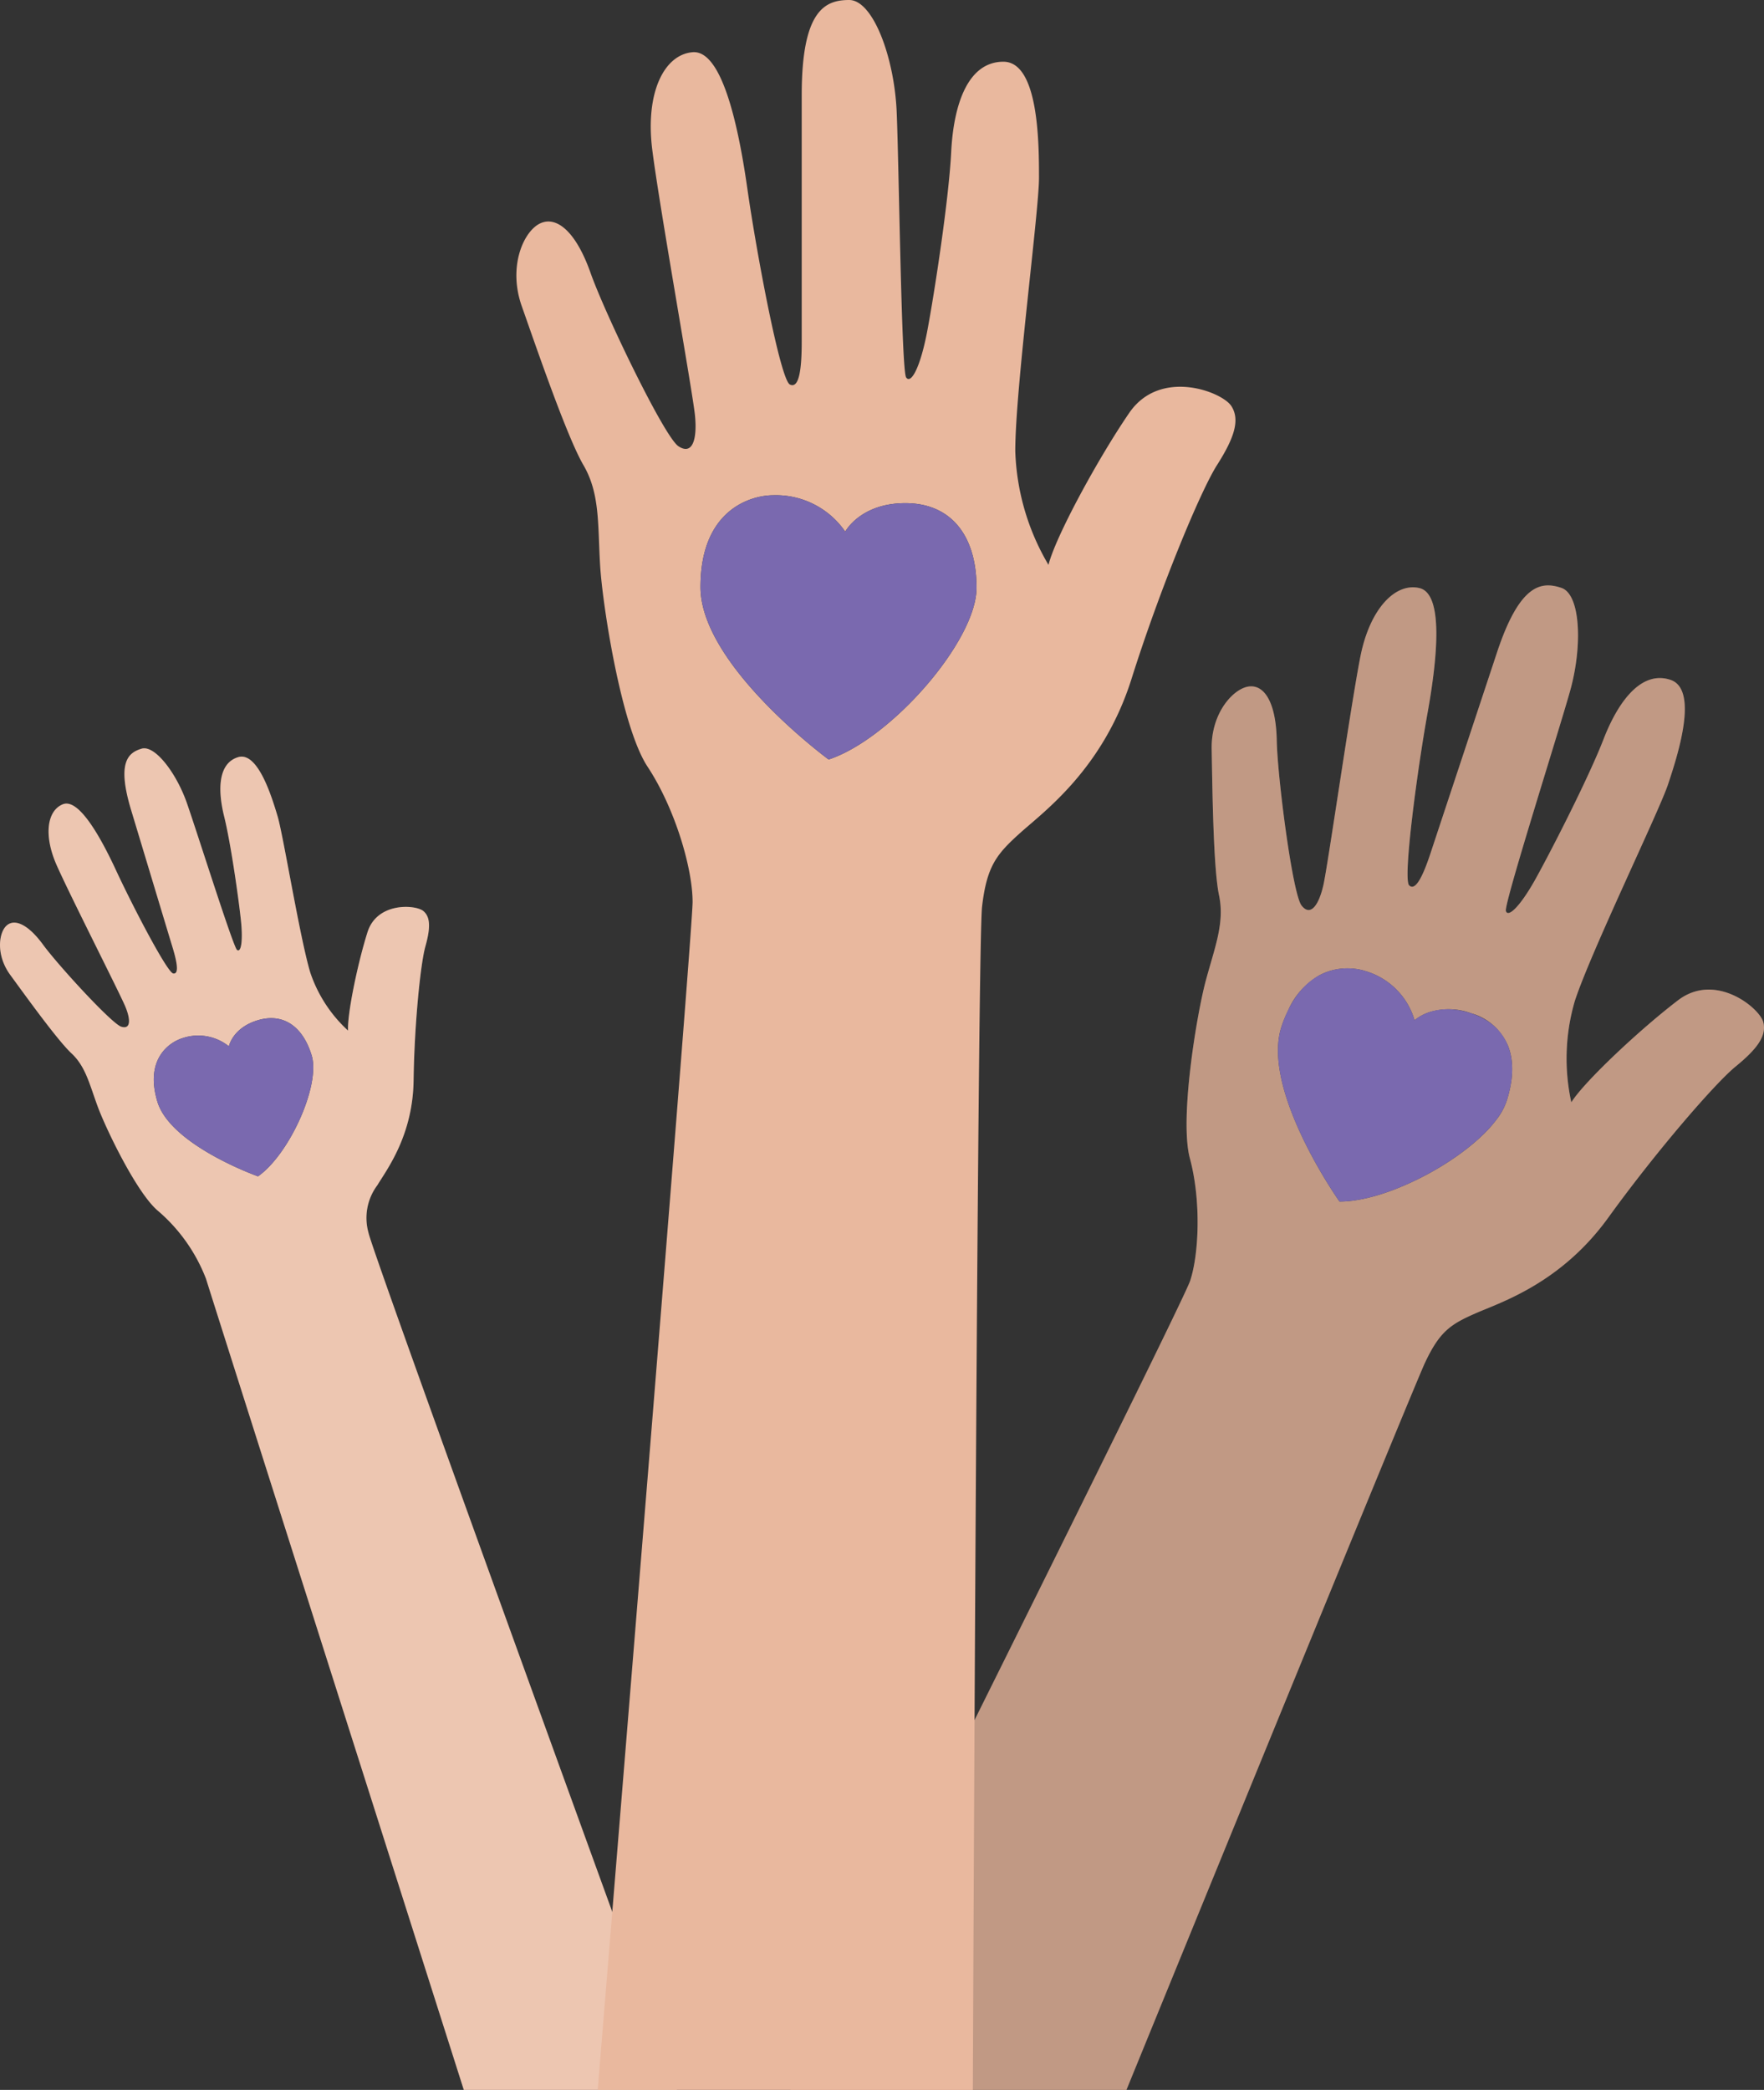 <?xml version="1.0" encoding="UTF-8"?> <svg xmlns="http://www.w3.org/2000/svg" viewBox="0 0 220.5 261.146"><rect x="0" y="0" width="220.5" height="261.146" fill="#333333" stroke="none"/><defs><style>.cls-1{isolation:isolate;}.cls-2{fill:#e9b89e;}.cls-3{fill:#231f20;mix-blend-mode:multiply;}.cls-3,.cls-4{opacity:0.2;}.cls-4{fill:#fff;}.cls-5{fill:#7a69af;}</style></defs><title>Program_GBA</title><g class="cls-1"><g id="Layer_2" data-name="Layer 2"><g id="Icons"><path class="cls-2" d="M220.404,127.705c-.485-1.771-5.973-6.272-10.64-2.719-4.663,3.553-11.663,10.092-13.35,12.755a25.538,25.538,0,0,1,.459-12.73c2.084-6.287,10.51-23.623,11.635-27.01,1.12-3.383,3.926-11.848.295-13.05-3.624-1.204-6.52,2.669-8.362,7.425-1.845,4.757-6.419,13.707-8.429,17.338-2.006,3.628-3.533,4.997-3.777,4.113s6.404-21.759,8.002-27.401c1.605-5.643,1.347-12.169-1.069-12.967-2.418-.802-5.156-.638-8.041,8.069-2.883,8.704-7.453,22.488-8.33,25.149-.883,2.659-1.846,4.759-2.654,3.952-.806-.802,1.022-14.421,2.297-21.514,1.276-7.089,1.987-14.906-.995-15.625-2.98-.722-6.197,2.506-7.395,8.55-1.196,6.046-4.059,26.028-4.619,28.529-.56,2.497-1.607,4.031-2.736,2.583-1.131-1.448-3.01-16.026-3.101-20.618-.086-4.592-1.459-6.927-3.393-6.761-1.935.164-4.827,3.232-4.742,7.822.09,4.593.188,14.824.922,18.286.731,3.462-.549,6.526-1.672,10.717-1.119,4.191-3.297,17.246-1.97,22.158,1.405,5.217,1.148,11.92.026,15.305-.839,2.537-33.607,68.308-49.963,101.086h42.003c14.39-35.208,36.074-88.2,37.301-90.826,1.847-3.948,3.213-4.841,6.354-6.218,3.137-1.374,10.627-3.725,16.575-11.952,5.945-8.228,13.338-16.78,15.914-18.879C219.521,131.17,220.889,129.478,220.404,127.705Zm-31.564,7.841a14.887,14.887,0,0,1-.534,2.102,7.872,7.872,0,0,1-1.121,2.089,15.962,15.962,0,0,1-1.901,2.145c-.558.535-1.173,1.065-1.832,1.584q-.329.259-.673.514-.687.51-1.423.999-.367.244-.744.481a36.732,36.732,0,0,1-6.377,3.203q-.811.309-1.61.561c-.531.167-1.056.314-1.571.439-.469.114-.927.206-1.376.281-.291.048-.579.091-.86.122a12.31,12.31,0,0,1-1.378.079s-1.39-1.957-2.988-4.824c-.266-.478-.538-.981-.811-1.505-.181-.348-.361-.708-.541-1.072q-.274-.557-.542-1.135-.319-.689-.62-1.402c-1.703-4.037-2.872-8.543-1.74-11.962a16.039,16.039,0,0,1,.834-2.023,9.407,9.407,0,0,1,3.84-4.326,7.267,7.267,0,0,1,1.517-.616,7.642,7.642,0,0,1,2.742-.244c.215.02.422.046.616.079.184.032.359.069.52.109.162.041.312.084.448.13a9.035,9.035,0,0,1,6.106,6.137,3.581,3.581,0,0,1,.379-.293c.071-.049.151-.1.241-.155a5.843,5.843,0,0,1,.779-.398c.132-.055.272-.109.422-.16a8.121,8.121,0,0,1,5.265.134,7.027,7.027,0,0,1,4.595,4.06,7.271,7.271,0,0,1,.411,1.507q.065.398.092.817A10.721,10.721,0,0,1,188.839,135.546Z"></path><path class="cls-2" d="M84.62,261.146c-16.392-45.065-38.235-105.29-38.559-107.107a6.819,6.819,0,0,1,1.106-5.936c1.203-1.989,4.443-6.221,4.533-13.118.092-6.893.858-14.535,1.468-16.705.607-2.172.705-3.65-.256-4.443-.963-.795-5.771-1.151-6.973,2.644-1.205,3.799-2.538,10.165-2.433,12.301a17.331,17.331,0,0,1-4.721-7.248c-1.298-4.311-3.388-17.233-4.091-19.551-.697-2.321-2.449-8.119-4.928-7.369-2.484.748-2.582,4.033-1.749,7.397.831,3.359,1.79,10.118,2.091,12.925.301,2.795-.011,4.158-.487,3.758-.482-.394-4.948-14.593-6.264-18.351-1.317-3.762-4.006-7.287-5.662-6.789-1.653.5-3.113,1.664-1.315,7.628,1.8,5.962,4.646,15.406,5.198,17.224.554,1.823.835,3.366.072,3.236-.762-.131-5.067-8.412-7.131-12.854-2.056-4.438-4.718-9.056-6.657-8.289-1.94.763-2.463,3.811-.766,7.64,1.698,3.825,7.917,16.048,8.577,17.655.665,1.607.684,2.866-.512,2.502-1.19-.362-7.932-7.726-9.774-10.243-1.842-2.517-3.518-3.279-4.525-2.428-1.014.844-1.421,3.68.421,6.196,1.842,2.515,5.895,8.162,7.653,9.801,1.76,1.636,2.245,3.84,3.264,6.606,1.01,2.765,4.901,10.872,7.556,13.081a21.201,21.201,0,0,1,6,8.494c.436,1.449,18.62,58.608,32.219,101.343ZM32.251,146.995s-10.929-3.87-12.579-9.334c-1.648-5.468,1.663-7.492,3.151-7.94a6.127,6.127,0,0,1,5.788,1.024s.452-2.304,3.599-3.254c3.147-.948,5.638.709,6.754,4.408C40.075,135.6,36.181,144.244,32.251,146.995Z"></path><path class="cls-3" d="M220.404,127.705c-.485-1.771-5.973-6.272-10.64-2.719-4.663,3.553-11.663,10.092-13.35,12.755a25.538,25.538,0,0,1,.459-12.73c2.084-6.287,10.51-23.623,11.635-27.01,1.12-3.383,3.926-11.848.295-13.05-3.624-1.204-6.52,2.669-8.362,7.425-1.845,4.757-6.419,13.707-8.429,17.338-2.006,3.628-3.533,4.997-3.777,4.113s6.404-21.759,8.002-27.401c1.605-5.643,1.347-12.169-1.069-12.967-2.418-.802-5.156-.638-8.041,8.069-2.883,8.704-7.453,22.488-8.33,25.149-.883,2.659-1.846,4.759-2.654,3.952-.806-.802,1.022-14.421,2.297-21.514,1.276-7.089,1.987-14.906-.995-15.625-2.98-.722-6.197,2.506-7.395,8.55-1.196,6.046-4.059,26.028-4.619,28.529-.56,2.497-1.607,4.031-2.736,2.583-1.131-1.448-3.01-16.026-3.101-20.618-.086-4.592-1.459-6.927-3.393-6.761-1.935.164-4.827,3.232-4.742,7.822.09,4.593.188,14.824.922,18.286.731,3.462-.549,6.526-1.672,10.717-1.119,4.191-3.297,17.246-1.97,22.158,1.405,5.217,1.148,11.92.026,15.305-.839,2.537-33.607,68.308-49.963,101.086h42.003c14.39-35.208,36.074-88.2,37.301-90.826,1.847-3.948,3.213-4.841,6.354-6.218,3.137-1.374,10.627-3.725,16.575-11.952,5.945-8.228,13.338-16.78,15.914-18.879C219.521,131.17,220.889,129.478,220.404,127.705Zm-32.098,9.943c-1.79,5.402-13.805,12.512-20.866,12.497,0,0-9.885-13.917-7.242-21.9,2.648-7.976,8.341-7.615,10.517-6.892a9.035,9.035,0,0,1,6.106,6.137s2.493-2.394,7.085-.873C188.501,128.14,190.095,132.245,188.305,137.647Z"></path><path class="cls-4" d="M84.62,261.146c-16.392-45.065-38.235-105.29-38.559-107.107a6.819,6.819,0,0,1,1.106-5.936c1.203-1.989,4.443-6.221,4.533-13.118.092-6.893.858-14.535,1.468-16.705.607-2.172.705-3.65-.256-4.443-.963-.795-5.771-1.151-6.973,2.644-1.205,3.799-2.538,10.165-2.433,12.301a17.331,17.331,0,0,1-4.721-7.248c-1.298-4.311-3.388-17.233-4.091-19.551-.697-2.321-2.449-8.119-4.928-7.369-2.484.748-2.582,4.033-1.749,7.397.831,3.359,1.79,10.118,2.091,12.925.301,2.795-.011,4.158-.487,3.758-.482-.394-4.948-14.593-6.264-18.351-1.317-3.762-4.006-7.287-5.662-6.789-1.653.5-3.113,1.664-1.315,7.628,1.8,5.962,4.646,15.406,5.198,17.224.554,1.823.835,3.366.072,3.236-.762-.131-5.067-8.412-7.131-12.854-2.056-4.438-4.718-9.056-6.657-8.289-1.94.763-2.463,3.811-.766,7.64,1.698,3.825,7.917,16.048,8.577,17.655.665,1.607.684,2.866-.512,2.502-1.19-.362-7.932-7.726-9.774-10.243-1.842-2.517-3.518-3.279-4.525-2.428-1.014.844-1.421,3.68.421,6.196,1.842,2.515,5.895,8.162,7.653,9.801,1.76,1.636,2.245,3.84,3.264,6.606,1.01,2.765,4.901,10.872,7.556,13.081a21.201,21.201,0,0,1,6,8.494c.436,1.449,18.62,58.608,32.219,101.343ZM32.251,146.995s-10.929-3.87-12.579-9.334c-1.648-5.468,1.663-7.492,3.151-7.94a6.127,6.127,0,0,1,5.788,1.024s.452-2.304,3.599-3.254c3.147-.948,5.638.709,6.754,4.408C40.075,135.6,36.181,144.244,32.251,146.995Z"></path><path class="cls-2" d="M153.9,50.714c-1.187-1.778-8.903-4.744-12.753.892-3.859,5.634-9.196,15.419-10.086,18.978a29.718,29.718,0,0,1-4.152-14.234c0-7.71,2.965-29.954,2.965-34.108,0-4.15,0-14.529-4.449-14.529-4.447,0-6.225,5.337-6.526,11.268-.297,5.932-2.075,17.5-2.965,22.245-.888,4.745-2.073,6.821-2.67,5.932-.592-.892-.888-26.396-1.181-33.216C111.781,7.119,109.113,0,106.151,0c-2.965,0-5.936,1.187-5.936,11.863V42.705c0,3.266-.295,5.934-1.482,5.341-1.187-.593-4.154-16.313-5.335-24.614C92.208,15.126,90.133,6.227,86.574,6.524c-3.556.299-5.931,5.044-5.044,12.161.892,7.117,5.044,30.251,5.341,33.216.298,2.967-.297,5.042-2.073,3.855-1.779-1.187-9.197-16.608-10.976-21.65-1.779-5.042-4.154-7.117-6.225-6.225-2.08.888-4.155,5.337-2.376,10.379,1.779,5.04,5.635,16.31,7.714,19.87,2.075,3.559,1.776,7.416,2.075,12.454.296,5.042,2.668,20.266,5.927,25.209C84.404,101.044,86.574,108.546,86.574,112.7c0,3.778-10.051,126.393-11.861,148.447h46.891c.09-21.934.613-143.268,1.153-147.855.592-5.04,1.779-6.524,4.746-9.194,2.963-2.668,10.383-8.007,13.939-19.277,3.555-11.269,8.599-23.428,10.674-26.69C154.195,54.868,155.086,52.495,153.9,50.714ZM103.578,94.905S87.561,83.139,87.561,73.354c0-9.786,6.427-11.469,9.098-11.469a10.52,10.52,0,0,1,8.994,4.548s1.877-3.559,7.513-3.559,8.901,3.952,8.901,10.577S111.388,92.334,103.578,94.905Z"></path><path class="cls-5" d="M103.578,94.905S87.561,83.139,87.561,73.354c0-9.786,6.427-11.469,9.098-11.469a10.52,10.52,0,0,1,8.994,4.548s1.877-3.559,7.513-3.559,8.901,3.952,8.901,10.577S111.388,92.334,103.578,94.905Z"></path><path class="cls-5" d="M188.305,137.647c-1.79,5.402-13.805,12.512-20.866,12.497,0,0-9.885-13.917-7.242-21.9,2.648-7.976,8.341-7.615,10.517-6.892a9.035,9.035,0,0,1,6.106,6.137s2.493-2.394,7.085-.873C188.501,128.14,190.095,132.245,188.305,137.647Z"></path><path class="cls-5" d="M32.251,146.995s-10.929-3.87-12.579-9.334c-1.648-5.468,1.663-7.492,3.151-7.94a6.127,6.127,0,0,1,5.788,1.024s.452-2.304,3.599-3.254c3.147-.948,5.638.709,6.754,4.408C40.075,135.6,36.181,144.244,32.251,146.995Z"></path></g></g></g></svg> 
